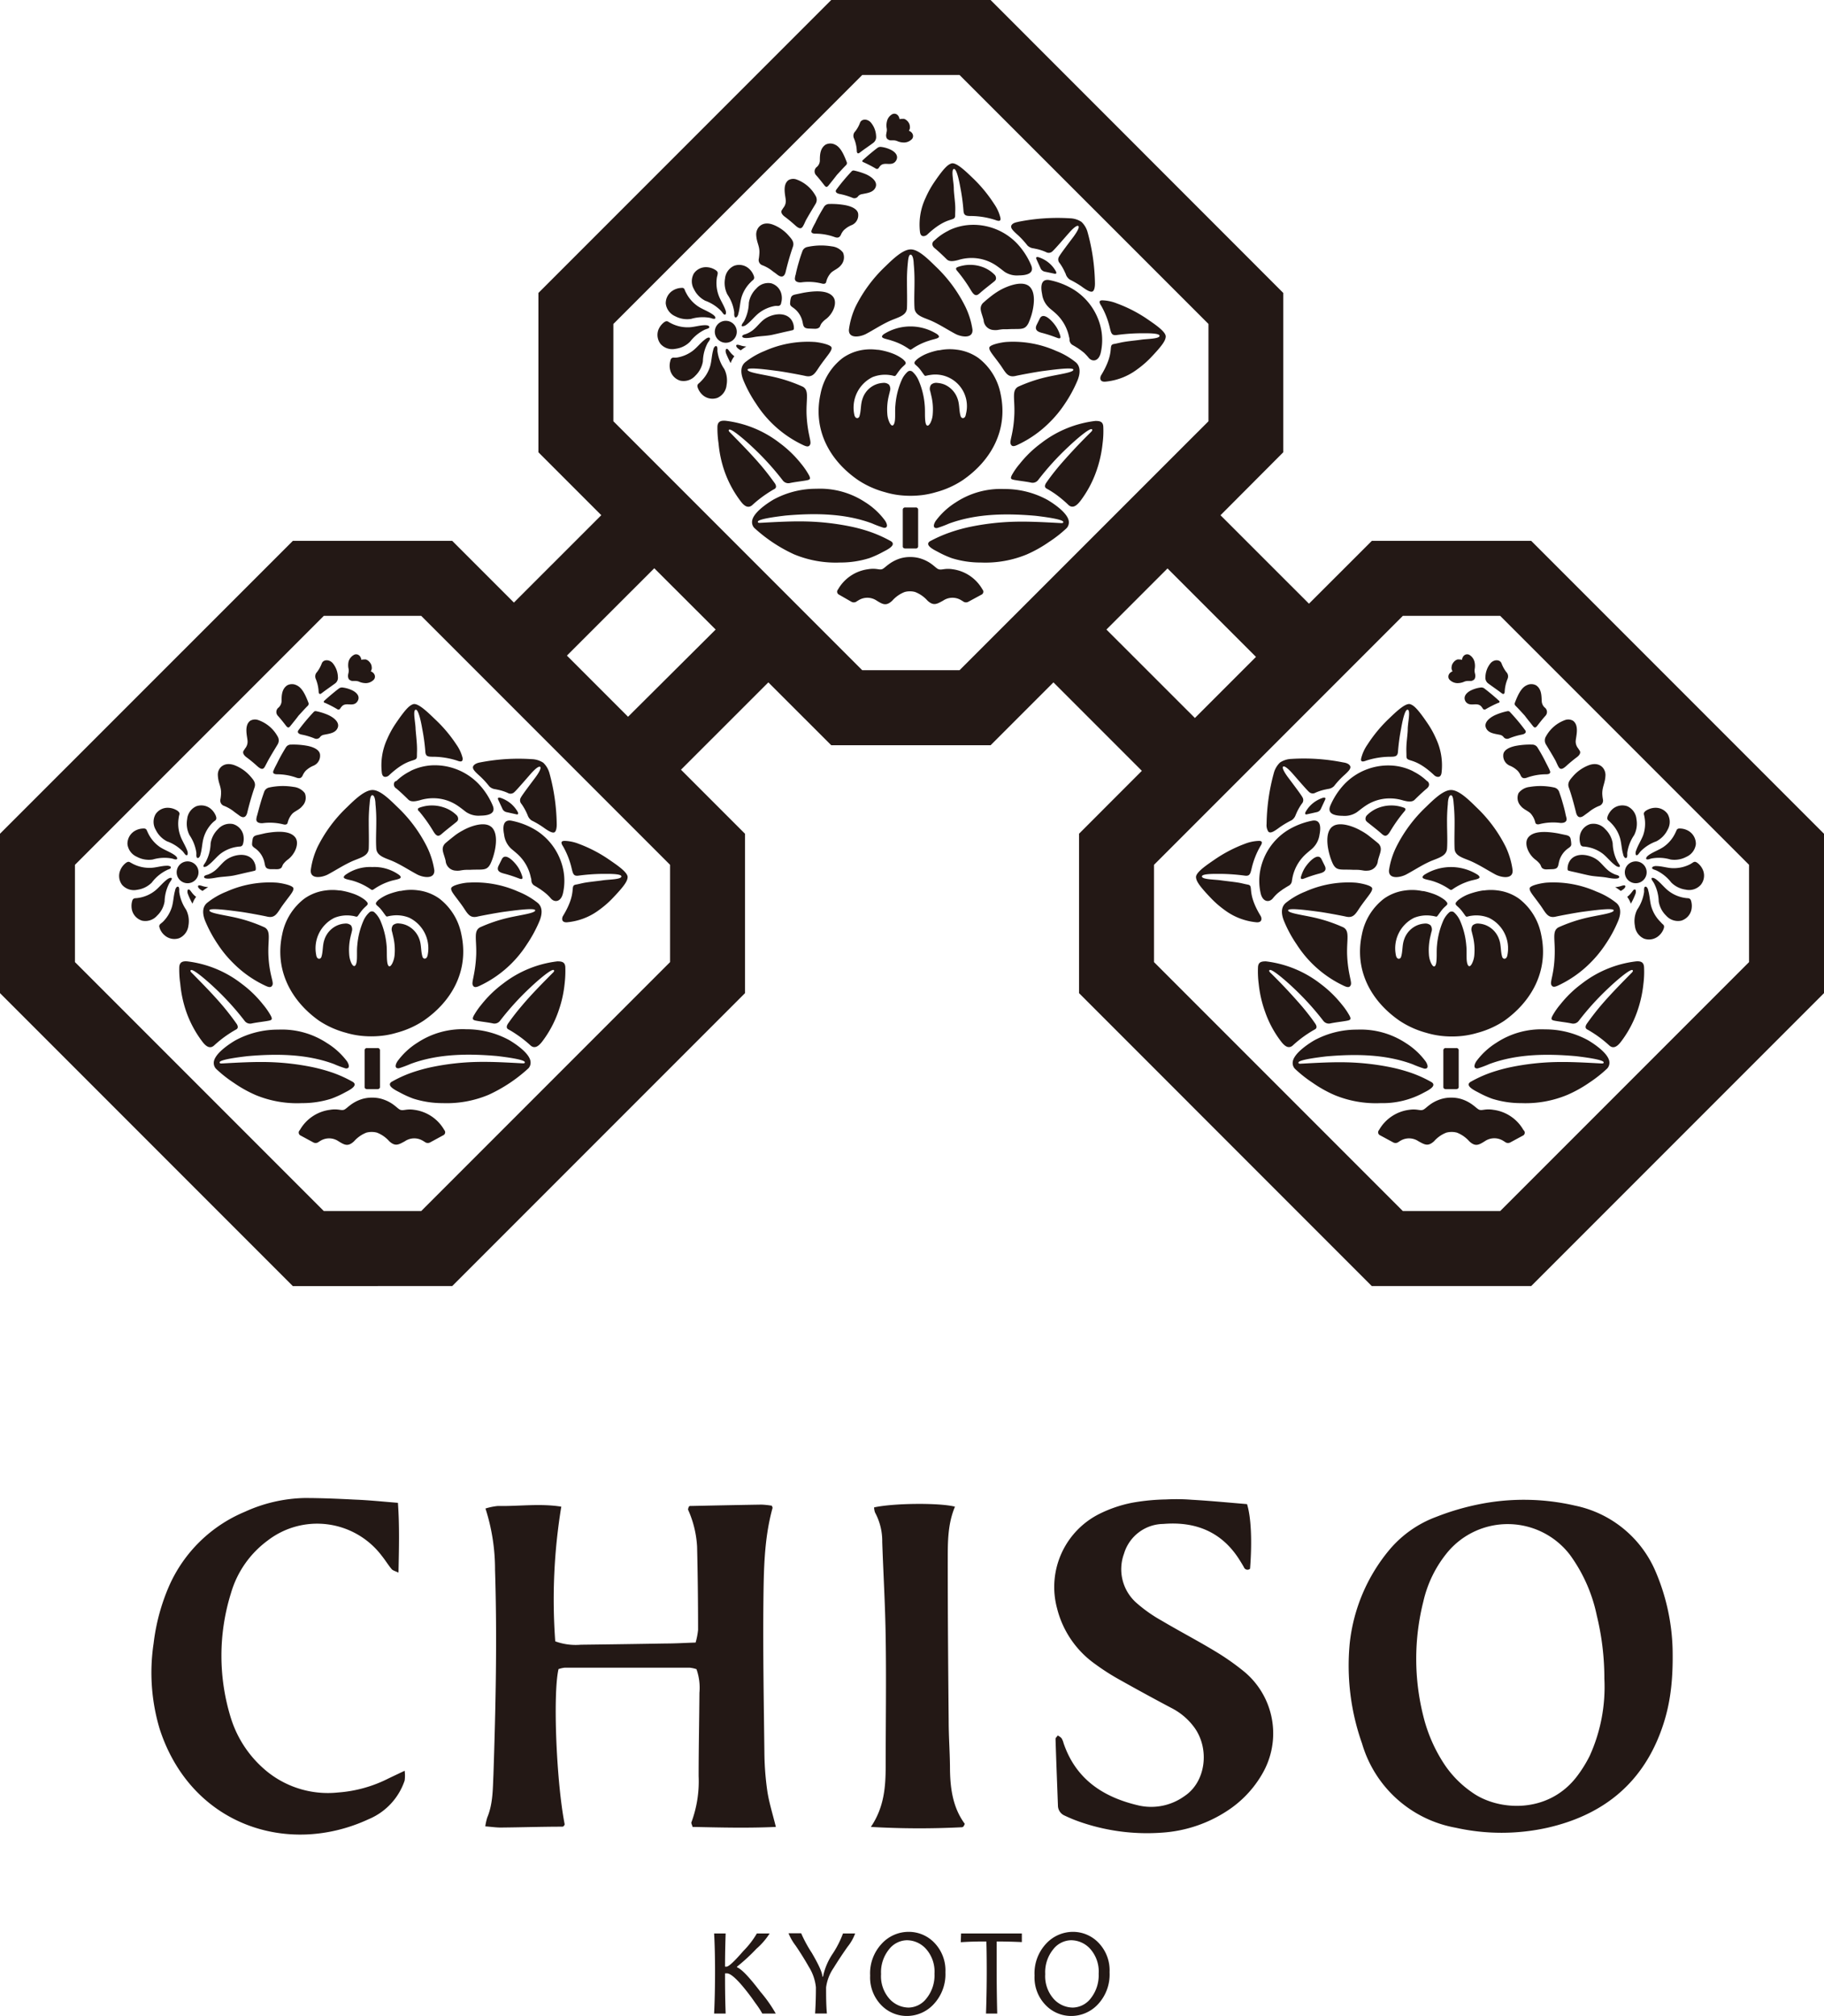 <svg xmlns="http://www.w3.org/2000/svg" viewBox="0 0 295.65 326.63"><defs><style>.cls-1{fill:#231815}</style></defs><g id="レイヤー_2" data-name="レイヤー 2"><g id="レイヤー_1-2" data-name="レイヤー 1"><path class="cls-1" d="M125.76 296c-4.61.21-9.08.09-13.5 0-.11-.39-.25-.62-.19-.75a19.08 19.08 0 001.17-7.49c0-4.5.1-9 .13-13.5a9 9 0 00-.48-3.82 5.14 5.14 0 00-1.1-.24H91.53a4.75 4.75 0 00-1 .23c-.93 4-.35 18.32 1 25.15a.9.9 0 01-.12.24.38.38 0 01-.25.14c-3.32 0-6.65.11-10 .14-.77 0-1.55-.12-2.5-.19a8.89 8.89 0 01.32-1.44c.93-2.23.89-4.62 1-6.94.37-11.05.61-22.11.26-33.17a32.26 32.26 0 00-1.55-9.95 10.11 10.11 0 012-.41c3.39.07 6.8-.44 10.29.11a92.8 92.8 0 00-.98 21.82 9.64 9.64 0 004.15.55q6.9-.08 13.79-.2c1.56 0 3.11-.1 4.81-.15a11.7 11.7 0 00.4-2.05q0-6.75-.16-13.5a16.86 16.86 0 00-1.47-6 2.07 2.07 0 01.14-.48.39.39 0 01.34-.1c3.81-.08 7.62-.16 11.43-.22a12.89 12.89 0 011.68.18c.06.19.13.29.11.37-1.37 4.95-1.42 10.05-1.48 15.12-.08 8.12.06 16.25.16 24.37a46.58 46.58 0 00.44 6.14c.25 1.86.84 3.72 1.42 6.04zm145.35-28.78c.12 5.84-.56 9.77-2 13.56-3.24 8.52-9.6 13.37-18.28 15.35a34.26 34.26 0 01-14.88 0 19.39 19.39 0 01-15.18-13.65 37.78 37.78 0 01-2-16.18 28.35 28.35 0 016.43-15.19 18.14 18.14 0 017.61-5.35 40.67 40.67 0 016.74-2 36.77 36.77 0 0115.73.18 18.16 18.16 0 0113 10.51 34.25 34.25 0 012.83 12.77zM260.05 272a43 43 0 00-1.23-10.26 25.42 25.42 0 00-4.37-9.85 12.71 12.71 0 00-19.74-.49 19.2 19.2 0 00-4 8.07 38 38 0 000 18.6 24.92 24.92 0 003.55 8 17 17 0 004.34 4.33c4.17 3 12.37 3.61 17.08-2.69a20.76 20.76 0 002-3.24 27 27 0 002.37-12.47zm-57.92-28.3c.66 2.11.84 6 .49 10.47a.62.62 0 01-1-.26c-.19-.33-.39-.67-.6-1-2.86-4.68-7.17-6.44-12.46-6a6.74 6.74 0 00-6.37 4.82 7.27 7.27 0 002.05 8 23.42 23.42 0 004.07 2.86c2.85 1.69 5.81 3.23 8.65 4.95a39.25 39.25 0 014.79 3.37 13 13 0 012.85 16.49 17.65 17.65 0 01-5.1 5.6 21.87 21.87 0 01-11.2 3.93 33.13 33.13 0 01-13.29-1.76 23.53 23.53 0 01-2.43-1 1.78 1.78 0 01-1.1-1.61c-.13-3.61-.28-7.23-.39-10.84 0-.14.19-.29.36-.53a2.22 2.22 0 01.6.42 2.78 2.78 0 01.34.81c2 5.91 6.52 8.82 12.29 10.13A9.22 9.22 0 00192 291c3.39-2.24 4.12-7.47 1.67-11a10.44 10.44 0 00-3.74-3.24 364.16 364.16 0 01-8.24-4.49 37.5 37.5 0 01-4.21-2.68 15.72 15.72 0 01-6.14-9 13.25 13.25 0 016.9-15.33 21 21 0 015.25-1.78 34 34 0 015.54-.54 31.34 31.34 0 014.11.05c2.99.17 6 .46 8.99.71zm-137.63-.21c.27 3.8.17 7.4.09 11.31-.54-.26-.92-.34-1.11-.57-.56-.67-1-1.41-1.57-2.12a13.14 13.14 0 00-18.55-2.49 16.17 16.17 0 00-5.93 8.53 34 34 0 000 20.23 18.13 18.13 0 006.08 8.82 15.68 15.68 0 0011.29 3.22 21.43 21.43 0 008.2-2.29l2.59-1.23a6.12 6.12 0 010 1.58 10.35 10.35 0 01-5.82 6.26c-13.16 6.11-28.8.94-33.87-14.55a31.76 31.76 0 01-1-13.94 33 33 0 012.52-9.31 23.15 23.15 0 0112.27-12 24.5 24.5 0 019.66-2.23c2.73 0 5.47.12 8.2.26 2.13.08 4.36.31 6.95.52zM141.16 296c2.16-3.2 2.39-6.49 2.4-9.83 0-6.94.11-13.88 0-20.81-.07-5.18-.38-10.35-.56-15.52a9.73 9.73 0 00-1.17-4.79 2.71 2.71 0 01-.15-.82c3.13-.69 10.52-.77 13.11-.12-1.26 3-1.16 6.11-1.17 9.21 0 8.5.07 17 .15 25.5 0 2.45.18 4.89.21 7.33 0 3.35.38 6.62 2.4 9.35a2.16 2.16 0 01-.2.41.46.46 0 01-.23.14 135.87 135.87 0 01-14.79-.05zm-15.42 30.24h-2.18a14.38 14.38 0 00-1.14-1.73 34.46 34.46 0 00-2.4-3.11c-1-1.11-1.71-1.67-2.19-1.67h-.31c0 1.56 0 3.73.1 6.51h-1.87q.15-3.09.15-6.82 0-3.51-.15-6.16h1.87c-.06 1.77-.1 3.56-.1 5.38h.23c.37 0 1.28-.85 2.74-2.54a14.21 14.21 0 002.19-2.84h2.07a11.22 11.22 0 01-2.13 2.47 30 30 0 01-3.16 2.91v.1c.76.3 2 1.61 3.82 4a21.88 21.88 0 012.46 3.5zm12.87-12.98a7.51 7.51 0 01-1.22 2.15 66.73 66.73 0 00-2.27 3.43 7.26 7.26 0 00-1.22 3.16c0 1.37 0 2.78.13 4.23h-1.91a65 65 0 00.13-4.25 7.74 7.74 0 00-1.15-3.32 49.15 49.15 0 00-2.14-3.43 8.69 8.69 0 01-1.15-2h2.05a21.08 21.08 0 001.72 3.17c1.14 1.95 1.72 3.23 1.72 3.86h.1a10.34 10.34 0 011.6-3.76 15.93 15.93 0 001.64-3.24zm14.63 6.29a7.08 7.08 0 01-1.88 5.15 5.91 5.91 0 01-4.36 1.93 5.75 5.75 0 01-4.17-1.77 6.43 6.43 0 01-1.79-4.78 7 7 0 011.89-5.17 5.91 5.91 0 014.36-1.91 5.73 5.73 0 014.16 1.77 6.43 6.43 0 011.79 4.78zm-1.77.23a5.52 5.52 0 00-1.36-4 4.21 4.21 0 00-3.11-1.42 3.77 3.77 0 00-2.91 1.49 5.88 5.88 0 00-1.28 4 5.5 5.5 0 001.36 4 4.24 4.24 0 003.12 1.42 3.75 3.75 0 002.9-1.51 5.93 5.93 0 001.28-3.98zm14.16-6.52v1.4c-1.31-.06-2.67-.1-4.08-.1v4.86q0 3.25.09 6.82h-1.82q.12-3.4.12-6.82 0-2.9-.06-4.86c-1 0-2.37 0-4.15.12l.05-1.42zm14.22 6.29a7.08 7.08 0 01-1.85 5.15 5.91 5.91 0 01-4.36 1.93 5.73 5.73 0 01-4.16-1.77 6.39 6.39 0 01-1.79-4.78 7 7 0 011.88-5.17 5.93 5.93 0 014.33-1.91 5.73 5.73 0 014.16 1.77 6.43 6.43 0 011.79 4.78zm-1.77.23a5.51 5.51 0 00-1.35-4 4.21 4.21 0 00-3.12-1.42 3.77 3.77 0 00-2.91 1.49 5.88 5.88 0 00-1.28 4 5.54 5.54 0 001.36 4 4.24 4.24 0 003.12 1.42 3.77 3.77 0 002.91-1.51 6 6 0 001.27-3.98zM0 135.08v25.83l47.46 47.46H73.3l47.46-47.46v-25.82l-10.38-10.38 14.16-14.15 10.19 10.18h25.84l10.18-10.18 14.33 14.33-10.18 10.19v25.83l47.45 47.46h25.84l47.46-47.46v-25.82l-47.46-47.46h-25.83l-10.19 10.18-14.34-14.33L208 73.28V47.46L160.56 0h-25.83L87.27 47.46v25.82l10.19 10.19L83.3 97.63l-10-10H47.47zm227.39-35.3h15.77l40.34 40.34v15.76l-40.34 40.34h-15.77l-40.34-40.34v-15.76zm-118.78 56.1l-40.34 40.34H52.49l-40.34-40.34v-15.76l40.34-40.34h15.78l40.34 40.34zm-6.81-39.75l-9.91-9.91 14.16-14.15L116 102zm53.73-7.54h-15.77L99.42 68.25V52.49l40.34-40.34h15.77l40.35 40.34v15.76zm23.81-6.59l9.9-9.9 14.34 14.33-9.9 9.9z"/><path class="cls-1" d="M71.75 178.73A15.56 15.56 0 0167 178a15.92 15.92 0 01-2.2-1c-.54-.29-2.26-1.07-1.34-1.71a19.65 19.65 0 013.27-1.5 26.88 26.88 0 013.44-.94 40.58 40.58 0 017-.79c2.44-.06 4.87.08 7.3.21.21 0 .63.09.6-.17-.05-.46-3.33-.86-4.5-1-4.68-.41-9.55-.38-14 1.27a19 19 0 01-1.9.71c-.63.08-.7-.42-.24-1.14a11.71 11.71 0 013.23-3 13.27 13.27 0 017.88-2.18 14.45 14.45 0 017 1.76c1 .59 3.4 2.18 3.46 3.57a1.34 1.34 0 01-.35 1 24.8 24.8 0 01-6.45 4.29 17.58 17.58 0 01-7.45 1.35zm-22.82 0a15.52 15.52 0 004.74-.71 16 16 0 002.21-1c.53-.29 2.26-1.07 1.34-1.71a20 20 0 00-3.27-1.5 27.81 27.81 0 00-3.44-.94 40.69 40.69 0 00-7-.79c-2.44-.06-4.87.08-7.31.21-.21 0-.62.09-.6-.17 0-.46 3.33-.86 4.51-1 4.67-.41 9.55-.38 14 1.27a17.37 17.37 0 001.9.71c.63.08.69-.42.24-1.14A11.75 11.75 0 0053 169a13.25 13.25 0 00-7.88-2.18 14.41 14.41 0 00-7 1.76c-1 .59-3.4 2.18-3.47 3.57a1.39 1.39 0 00.35 1 20.53 20.53 0 002.88 2.28 20.64 20.64 0 003.58 2 17.54 17.54 0 007.47 1.3zm27.86-14.17a12.19 12.19 0 011.27-1.83 18.5 18.5 0 013.45-3.34 17.77 17.77 0 018.84-3.63c.72 0 1.22.11 1.28.9a17.76 17.76 0 01-.11 2.73 19.17 19.17 0 01-1.06 4.61 17.68 17.68 0 01-2.55 4.72c-.49.64-1.17 1.32-1.91.67a19 19 0 00-2.24-1.77c-.5-.34-.92-.6-1.34-.83-.4-.21-.3-.56-.12-.88.69-1 1.41-1.92 2.18-2.83 1.56-1.87 3.28-3.6 5-5.34.15-.15.49-.42.27-.57-.37-.26-2.85 1.93-3.7 2.74a44.77 44.77 0 00-5 5.48 1.13 1.13 0 01-1.07.44c-.82-.18-1.71-.27-2.48-.4s-1.06-.19-.71-.87zm-47.73-7.9c.06-.79.55-.95 1.27-.9a17.77 17.77 0 018.84 3.63 18.2 18.2 0 013.45 3.34 11.5 11.5 0 011.27 1.83c.35.68.16.74-.69.88s-1.66.22-2.49.4a1.11 1.11 0 01-1.06-.44 44.69 44.69 0 00-5-5.48c-.86-.81-3.33-3-3.71-2.74-.21.15.12.42.27.57 1.71 1.74 3.42 3.47 5 5.34.76.91 1.49 1.86 2.17 2.83.19.32.28.67-.11.88s-.84.49-1.35.83a19 19 0 00-2.23 1.77c-.74.65-1.42 0-1.92-.67a17.68 17.68 0 01-2.55-4.73 19.16 19.16 0 01-1-4.61 15.56 15.56 0 01-.16-2.73zm48.13-2.06c.06-2.47-.44-3.73.59-4.34a24.55 24.55 0 014.64-1.57c2-.46 4.36-.73 4.33-1.2s-3.85.09-4.89.22-3.83.65-4.48.8c-1.34.32-1.65-.63-2.5-1.82-1.19-1.65-1.81-2.25-1.75-2.76s2.1-.93 2.87-.93a17.16 17.16 0 018 1.46 12.41 12.41 0 013.17 1.84c.86.74.7 1.95.22 3.06a21.73 21.73 0 01-2 3.66 18.3 18.3 0 01-7.6 6.68c-.58.28-1 .37-1.18-.15s.46-1.81.58-4.95zm-33.69 0c-.07-2.47.44-3.73-.6-4.34a24.45 24.45 0 00-4.63-1.57c-2-.46-4.37-.73-4.33-1.2s3.84.09 4.89.22 3.82.65 4.47.8c1.35.32 1.65-.63 2.5-1.82 1.2-1.65 1.81-2.25 1.76-2.76s-2.11-.89-2.84-.93a17.11 17.11 0 00-8 1.46 12.08 12.08 0 00-3.17 1.84c-.86.74-.71 1.95-.23 3.06a21.73 21.73 0 002 3.66 18.46 18.46 0 002.46 3A18.14 18.14 0 0043 159.7c.58.28 1 .37 1.18-.15s-.57-1.81-.68-4.95zm7.98-17.39a22.92 22.92 0 014.79-6.45c1.28-1.26 2.83-2.72 4.07-2.76s2.79 1.5 4.08 2.76a23.11 23.11 0 014.79 6.45A13 13 0 0170.4 141c.07 1.53-1.88 1.16-2.78.68-1.26-.67-2.44-1.45-3.73-2.05s-2.81-.84-2.9-2.16 0-2.84 0-4.2a27.08 27.08 0 00-.13-3c0-.31-.08-1.37-.48-1.43s-.44 1.12-.47 1.43a27.09 27.09 0 00-.14 3c0 1.36.05 2.89 0 4.2s-1.55 1.53-2.89 2.16-2.48 1.38-3.73 2.05c-.91.48-2.86.85-2.78-.68a12.74 12.74 0 011.11-3.79zm7.62 38.93v-6a.36.36 0 01.4-.33h1.69a.36.36 0 01.4.33v6c0 .2-.2.32-.4.33H59.5c-.21-.01-.4-.13-.4-.33z"/><path class="cls-1" d="M56 141.74a6.85 6.85 0 014.33-1.26 6.92 6.92 0 014.34 1.26c.85.68-.4.71-1.33 1a9.79 9.79 0 00-2.68 1.29 1 1 0 01-.33.17 1 1 0 01-.32-.17 10.12 10.12 0 00-2.69-1.29c-.92-.29-2.16-.32-1.32-1zm-7.4 41.36a6.57 6.57 0 014.85-3.28c1.3-.22 1.76.13 2.26 0s1.16-1.19 3-1.76a5.51 5.51 0 011.6-.22 5.42 5.42 0 011.6.22c1.87.57 2.48 1.59 3 1.76s1-.2 2.26 0a6.59 6.59 0 014.85 3.28.53.53 0 01-.18.84l-2.08 1.13a.79.79 0 01-.93-.07l-.27-.16a2.7 2.7 0 00-2.94.07c-1 .54-1.53.9-2.52 0a5.16 5.16 0 00-2-1.4 3.38 3.38 0 00-1.71 0 5.2 5.2 0 00-2 1.4c-1 .94-1.57.58-2.52 0a2.7 2.7 0 00-2.94-.07l-.26.16a.79.79 0 01-.93.07l-2.09-1.13a.53.53 0 01-.05-.84z"/><path class="cls-1" d="M45.74 151.4a9.62 9.62 0 013.59-5.8 7.57 7.57 0 013.46-1.33 8 8 0 012.18 0c.27 0 .53.06.79.11a12.23 12.23 0 011.7.49 6.71 6.71 0 011.59.86 2.79 2.79 0 01.42.4.42.42 0 01.12.37c-.06.23-.49.44-1 1.1s-.58.86-.73.91-.33-.08-.83-.14a5.43 5.43 0 00-2.83.34 5.5 5.5 0 00-2.95 6 1.09 1.09 0 00.14.43.43.43 0 00.39.2.45.45 0 00.32-.31c.28-.89.16-1.89.49-2.8a3.81 3.81 0 012.12-2.31 3.64 3.64 0 011.18-.28 1.28 1.28 0 011 .29A1.17 1.17 0 0157 151c0 .11-.08.31-.18.77a9.29 9.29 0 00-.22 2.83 3.92 3.92 0 00.36 1.46c.41.8.74.46.85-.25s0-1.76.1-2.63a12.49 12.49 0 011-4 4 4 0 011-1.39.61.61 0 01.75 0 4 4 0 011 1.39 12.76 12.76 0 011 4c.08.87 0 1.78.1 2.63s.44 1.05.84.25a3.93 3.93 0 00.37-1.46 9.3 9.3 0 00-.23-2.83l-.18-.77a1.18 1.18 0 01.13-1.09 1.27 1.27 0 011-.29 3.76 3.76 0 011.18.28 3.87 3.87 0 012.12 2.31c.33.91.21 1.91.49 2.8a.44.44 0 00.31.31.42.42 0 00.39-.2 1.11 1.11 0 00.15-.43 5.51 5.51 0 00-3-6 5.44 5.44 0 00-2.83-.34c-.5.06-.72.17-.83.14s-.21-.21-.73-.91-.92-.87-1-1.1a.4.4 0 01.12-.37 2.22 2.22 0 01.41-.4 6.71 6.71 0 011.59-.86 12.66 12.66 0 011.7-.49c.26 0 .53-.08.8-.11a7.91 7.91 0 012.17 0 7.56 7.56 0 013.47 1.33 9.6 9.6 0 013.58 5.8c1.27 5.87-1.53 10.84-6.13 14a14.83 14.83 0 01-4.33 1.94 13.59 13.59 0 01-2.28.48 15.78 15.78 0 01-3.72 0 13.8 13.8 0 01-2.28-.48 14.75 14.75 0 01-4.32-1.94c-4.44-3.14-7.25-8.11-5.98-13.98zm14.69 25.07zm-.1-6.66zm-16.55-28.99c-.68-.07-.77-.31-.9-1a3.78 3.78 0 00-1.59-2.42c-.51-.35-.44-.53-.42-.88a5.39 5.39 0 01.09-.6c.08-.4.35-.53.74-.62l1.3-.3c2.33-.42 4.06-.31 4.83.64s0 2.77-1.19 3.64a3.93 3.93 0 00-.71.7c-.14.2-.21.46-.28.56s-.29.3-.79.29zm8.93-26.93c-.12 0-.33-.15-.18-.32.63-.59 1.88-1.64 2.46-2.06a.87.87 0 01.59-.11 4.94 4.94 0 011.41.4c.89.4 1.44 1.09.94 1.85-.68 1-1.86 0-2.55.83a2.67 2.67 0 00-.24.32.32.32 0 01-.46.11 18.9 18.9 0 00-1.97-1.02zm-6.35 7.17a.94.94 0 01.85-.42 12.35 12.35 0 012.6.2c.82.16 2.07.57 2.07 1.53a1.74 1.74 0 01-1.12 1.71 4 4 0 00-1.22.81 2.8 2.8 0 00-.49.77c-.16.32-.4.56-1 .34a9.29 9.29 0 00-3.11-.55c-.38 0-.82-.09-.62-.57s.4-.84.61-1.25c.42-.87.91-1.73 1.43-2.57zm-10.63 8.43a6.16 6.16 0 00.1-.91c.05-1.17-.47-1.67-.52-3-.05-1.13 1-2.25 2.75-1.58a6.49 6.49 0 012.56 1.82c.41.48.9 1 .64 1.75a44.12 44.12 0 00-1.16 4c-.13.61-.48 1.22-1.38.51l-.69-.5a6.32 6.32 0 00-1.68-1 .91.91 0 01-.62-1.09zM51 119.65a10.81 10.81 0 00-2.1-.63s-.83-.13-.57-.65a32.66 32.66 0 012.56-3.06.41.41 0 01.33-.09 9.73 9.73 0 012 .63c.91.42 1.88 1.2 1.51 2.08s-1.39.94-2.33 1.14a1 1 0 00-.56.4.74.74 0 01-.84.18zm-3.55-2.5l-.42.52c-.15.17-.32.37-.66-.07-.56-.73-1-1.27-1.36-1.66a.9.9 0 01.15-1.31 1.5 1.5 0 00.48-1c0-.84 0-2 .93-2.6a1.64 1.64 0 011.51 0c.94.42 1.48 1.7 1.93 2.87a.47.47 0 01-.11.44c-.53.52-1 1.06-1.52 1.62-.3.42-.62.8-.93 1.19zm-4.35 6.75c-.28.53-.46 1.06-1.37.26a21.89 21.89 0 00-1.82-1.5s-.77-.55-.4-1.06l.23-.35a1.71 1.71 0 00.39-1.1c0-.69-.65-2.58.44-3.38a1.57 1.57 0 011.24-.12 5.74 5.74 0 013.19 2.67 1.24 1.24 0 010 1.29c-.16.28-1.09 1.77-1.59 2.7l-.31.59zm-.81 6c.16-.54.34-1.06.52-1.58a1.1 1.1 0 01.79-.72 10.44 10.44 0 014-.1 2.6 2.6 0 011.8 1 1.91 1.91 0 01-.4 2.1c-.46.59-1.2.81-1.62 1.24a3.34 3.34 0 00-.76 1.48c-.09.32-.45.31-.67.25a9 9 0 00-3.37-.2s-1.24.13-1-.83c0-.16.07-.31.11-.47.2-.73.39-1.45.6-2.17zm15.07-23.79c.45-.26 1.11 0 1.21.8a1.13 1.13 0 01.41-.06 1.29 1.29 0 01.33 0 1.36 1.36 0 01.4.22 2.22 2.22 0 01.24.25 1.78 1.78 0 01.19.3 1.23 1.23 0 01.11.44.91.91 0 010 .33 1.37 1.37 0 01-.15.38c.73.29.84 1 .47 1.37a1.82 1.82 0 01-1.2.54 2.71 2.71 0 01-1.23-.26 2 2 0 00-.48-.09h-.59a1 1 0 01-.52-.28 1 1 0 01-.14-.58c0-.19.07-.38.1-.58a1.93 1.93 0 000-.48 2.71 2.71 0 010-1.26 1.79 1.79 0 01.85-1.04zm-5.19 6.18c-.26.22-.48.21-.52-.18a6.33 6.33 0 00-.46-2.1 1 1 0 01.2-1.13 5.57 5.57 0 00.78-1.43c.29-.66 1.3-.62 1.82.07a3.68 3.68 0 01.78 2.18 1.14 1.14 0 01-.41 1c-.62.46-1.57 1.11-2.19 1.59zm-19.09 29.83c-.07-.26.47-.37.62-.42a4.2 4.2 0 001-.54c.69-.5 1.17-1.22 1.83-1.75 1.16-.93 3.41-1.41 4.46-.09a2.42 2.42 0 01.47 1.54.25.25 0 01-.19.22l-.59.14c-.9.19-1.8.42-2.69.61s-1.94.2-2.84.35c-.3.05-1.96.4-2.07-.06zm-1.2-1.77a1.77 1.77 0 11-2.46-.49 1.78 1.78 0 012.46.49zm-6-3.14c.75.5 1.61.78 2.39 1.31.12.09.41.3.44.51a.15.15 0 010 .11.22.22 0 01-.11.1 1 1 0 01-.5-.08l-.26-.07a6.65 6.65 0 00-3.08.17 4.1 4.1 0 01-2.57-.44 2.56 2.56 0 01-1.53-2.06 2.41 2.41 0 011.07-2.06 2.78 2.78 0 011.4-.46 1 1 0 01.29 0 .46.46 0 01.39.33l.21.45a5.77 5.77 0 001.86 2.19zm-6.41 3.86a2.82 2.82 0 01.86-1.2 1.11 1.11 0 01.24-.16.47.47 0 01.51 0l.43.24a5.87 5.87 0 002.8.66c.9 0 1.76-.32 2.7-.34a1.07 1.07 0 01.66.15.19.19 0 010 .1.18.18 0 010 .15 1.16 1.16 0 01-.45.22L27 141a6.76 6.76 0 00-2.4 2 4.11 4.11 0 01-2.34 1.16 2.56 2.56 0 01-2.45-.77 2.38 2.38 0 01-.34-2.32zm2.02 4.73a.52.52 0 01.44-.27 3.69 3.69 0 00.49-.05 5.68 5.68 0 002.65-1.12c.71-.55 1.24-1.28 2-1.86.12-.09.41-.3.62-.26a.19.19 0 01.1 0 .17.17 0 01.06.14c0 .09-.12.28-.23.44l-.15.23a6.75 6.75 0 00-.79 3 4.05 4.05 0 01-1.22 2.31 2.53 2.53 0 01-2.42.81 2.41 2.41 0 01-1.63-1.65 2.91 2.91 0 010-1.48 1.55 1.55 0 01.08-.24zm4.89 3.58a5.77 5.77 0 001.49-2.46c.25-.87.25-1.77.52-2.67 0-.15.15-.49.34-.58a.13.13 0 01.11 0 .19.19 0 01.14.07 1.23 1.23 0 01.07.5v.27a6.78 6.78 0 001.11 2.87 4.07 4.07 0 01.38 2.59 2.53 2.53 0 01-1.48 2.03 2.38 2.38 0 01-2.28-.38 2.7 2.7 0 01-.88-1.19c0-.07-.06-.17-.08-.27a.5.5 0 01.2-.48zm8.06-16.07a5.78 5.78 0 00-1.44 2.45c-.25.87-.24 1.77-.51 2.67 0 .15-.16.49-.35.58h-.11a.19.19 0 01-.13-.07 1.08 1.08 0 01-.07-.5v-.27a6.8 6.8 0 00-1.12-2.87 4.13 4.13 0 01-.37-2.59 2.53 2.53 0 011.48-2.08 2.42 2.42 0 012.29.37 2.94 2.94 0 01.88 1.2 1.5 1.5 0 01.07.27.49.49 0 01-.19.48 4 4 0 00-.43.36zm4.89 3.58a.52.52 0 01-.44.27 3.69 3.69 0 00-.49.05 5.77 5.77 0 00-2.65 1.11c-.71.56-1.24 1.29-2 1.86-.12.1-.41.31-.62.27a.19.19 0 01-.1 0 .17.17 0 01-.06-.14c0-.09.12-.28.23-.44l.15-.23a6.75 6.75 0 00.79-3 4.1 4.1 0 011.21-2.31 2.55 2.55 0 012.43-.81 2.41 2.41 0 011.63 1.65 2.91 2.91 0 010 1.48 1.55 1.55 0 01-.08.24zm-8.99.91a1 1 0 01.06.67.13.13 0 01-.08.08.23.23 0 01-.15 0c-.09 0-.23-.2-.35-.36l-.17-.22a6.77 6.77 0 00-2.59-1.66 4.12 4.12 0 01-1.82-1.87 2.52 2.52 0 010-2.56 2.36 2.36 0 012.07-1 2.9 2.9 0 011.41.45 1.09 1.09 0 01.22.18.47.47 0 01.13.49 3 3 0 00-.1.49 5.7 5.7 0 00.24 2.86c.28.83.79 1.56 1.13 2.45zm2.49 6.55l-.29-.18c-.12-.08-.41-.3-.44-.51a.22.22 0 010-.11.25.25 0 01.12-.1 1.31 1.31 0 01.49.08l.27.08a3.43 3.43 0 00.76.12c-.32.2-.63.41-.91.62zm-2.41-.14s0-.05.08-.08a.23.23 0 01.15 0c.09 0 .23.21.35.36l.17.22a3.5 3.5 0 00.62.6 3.73 3.73 0 00-.59 1.11 10.62 10.62 0 01-.72-1.52 1 1 0 01-.06-.69zm37.45-12.79c-.27-.33-.09-.47.09-.55a6.91 6.91 0 01.74-.22 5.89 5.89 0 013.14.14 5.33 5.33 0 012.16 1.28.8.8 0 01.22.82.93.93 0 01-.26.3c-.66.54-1.34 1.06-2 1.61s-1 1.08-1.71-.09a24.34 24.34 0 00-2.34-3.29zm23.39 5.7a13.18 13.18 0 011.39 3.53c.22.92.31 1.34 1.13 1.22a31.51 31.51 0 013.64-.28c1 0 3.33-.08 3.3.42s-2.1.48-3 .62c-.67.1-1.84.22-2.64.34s-1.09.24-1.72.35c-1.11.19.3 1.14-2.12 5.11-.12.2-.37 1.06.67 1a10.19 10.19 0 005.2-2 15.62 15.62 0 002.09-1.8c2.15-2.23 2.48-2.91 2.53-3.49.06-.85-2-2.16-3.1-2.93a22.44 22.44 0 00-4.79-2.48 6.8 6.8 0 00-2.35-.49c-.49.02-.66.23-.23.88zm-17.15-13.88a12.94 12.94 0 00-3.74-.63c-1 0-1.38 0-1.43-.86a31.31 31.31 0 00-.49-3.61c-.17-1-.61-3.28-1.09-3.15s0 2.16 0 3.12c.05.67.18 1.84.22 2.65s0 1.12 0 1.75c0 1.13-1.18-.05-4.56 3.14-.17.16-1 .58-1.13-.45a10.19 10.19 0 01.88-5.49 15.08 15.08 0 011.33-2.43c1.73-2.56 2.32-3 2.88-3.19.82-.24 2.53 1.48 3.51 2.42a22.68 22.68 0 013.51 4.16 6.48 6.48 0 011 2.21c0 .45-.17.64-.89.36zm6.69 17.06l.54-1.09c.62-1.24 2.24.64 2.73 1.45a5.9 5.9 0 01.52 1.15c.19.5.13.72-.37.55l-.17-.06a21.9 21.9 0 00-2.46-.79c-.39-.12-1.2-.34-.79-1.21zm-7-4.99a9.75 9.75 0 011.23-.77c1-.57 3.12-1.41 4.35-.74l.24.16c1.18 1 .75 3.39.39 4.61a9.22 9.22 0 01-.5 1.36c-.63 1.24-1.28.88-3.37 1h-.57c-.3 0-.69.06-1.1.13a3.21 3.21 0 01-.62 0 1.72 1.72 0 01-1.62-1.61c-.32-1.28-.8-1.91-.15-2.72.19-.22 1.72-1.42 1.72-1.42zm7.34-6.04a5.25 5.25 0 011.58.86 5.12 5.12 0 011.17 1.37c.15.27.15.51-.18.44l-1.66-.37a1.06 1.06 0 01-.35-.18.9.9 0 01-.24-.3l-.72-1.55c-.13-.31.11-.36.4-.27z"/><path class="cls-1" d="M64.29 126.5a8.66 8.66 0 012.11-1.5l.22-.13A9 9 0 0170 124a9.87 9.87 0 017.57 3 11.67 11.67 0 012.3 3.53c.57 1.39-.89 1.61-2 1.62a3.6 3.6 0 01-2.31-.58c-.16-.11-.88-.7-1.43-1.06a7 7 0 00-3.78-1.18h-.23a7.35 7.35 0 00-2.08.33c-.57.14-1.42.37-1.9-.15 0 0-1.12-1.12-1.93-1.78a.74.74 0 01-.21-1.09zm13.57-2.98a32.41 32.41 0 018.34-.52 3.58 3.58 0 011.86.58 3.69 3.69 0 011 1.69 32.73 32.73 0 011.18 8.28c0 .19 0 .94-.29 1.24s-1-.1-1.9-.75a13.89 13.89 0 00-1.87-1.1 1.65 1.65 0 01-.65-.85l-.13-.3a9.11 9.11 0 00-.87-1.53.86.86 0 01-.1-1.05c.25-.47 1.68-2.35 2.36-3.26.46-.62 1-1.49.77-1.7-.26-.19-1 .52-1.51 1.1-.75.85-2.29 2.65-2.69 3a.88.88 0 01-1.06.12 7.59 7.59 0 00-1.67-.53l-.32-.07a1.64 1.64 0 01-1-.46 13.88 13.88 0 00-1.46-1.6c-.83-.75-1.39-1.26-1.13-1.7s.96-.56 1.14-.59zm10.6 21.22a8.9 8.9 0 00-.64-.49l-.17-.13-.6-.38-.37-.22a1 1 0 01-.55-.85s0-.3-.08-.45a7 7 0 00-2-3.68c-.47-.46-1.19-1-1.34-1.18a3.65 3.65 0 01-1-2.14c-.2-1-.29-2.51 1.19-2.25a12.09 12.09 0 013.93 1.52 9.86 9.86 0 014.53 6.77 9.07 9.07 0 01-.12 3.52c-.31 1.24-1.15 1.42-1.72 1a1.33 1.33 0 01-.22-.2 6.83 6.83 0 00-.84-.84zM159 91.14a15.52 15.52 0 01-4.74-.71 16 16 0 01-2.21-1c-.53-.29-2.26-1.07-1.34-1.72a22 22 0 013.29-1.45 26.16 26.16 0 013.44-.94 40.69 40.69 0 017-.79c2.44-.06 4.87.08 7.31.21.21 0 .62.09.6-.17-.05-.46-3.33-.86-4.5-1-4.68-.41-9.56-.38-14.05 1.27a17.37 17.37 0 01-1.9.71c-.62.08-.69-.42-.24-1.14a11.9 11.9 0 013.24-3 13.25 13.25 0 017.88-2.18 14.41 14.41 0 017 1.76c1 .59 3.4 2.18 3.47 3.57a1.39 1.39 0 01-.35 1 20.53 20.53 0 01-2.9 2.27 20.93 20.93 0 01-3.57 2 17.58 17.58 0 01-7.43 1.31zm-22.83 0a15.56 15.56 0 004.74-.71 15.92 15.92 0 002.2-1c.54-.29 2.26-1.07 1.34-1.72a21.48 21.48 0 00-3.27-1.49 25.34 25.34 0 00-3.44-.94 40.47 40.47 0 00-7-.79c-2.44-.06-4.87.08-7.3.21-.21 0-.63.09-.6-.17 0-.46 3.33-.86 4.5-1 4.68-.41 9.55-.38 14 1.27a18.08 18.08 0 001.89.71c.63.08.7-.42.24-1.14a11.71 11.71 0 00-3.23-3 13.27 13.27 0 00-7.88-2.18 14.45 14.45 0 00-7 1.76c-1 .59-3.4 2.18-3.46 3.57a1.34 1.34 0 00.35 1 24.8 24.8 0 006.45 4.29 17.58 17.58 0 007.47 1.33zM164 77a10.88 10.88 0 011.27-1.83 18.2 18.2 0 013.45-3.34 17.77 17.77 0 018.84-3.63c.72 0 1.21.11 1.27.9a15.56 15.56 0 01-.11 2.73 19.64 19.64 0 01-1.05 4.61 17.68 17.68 0 01-2.55 4.72c-.5.64-1.18 1.32-1.92.67A19 19 0 00171 80c-.5-.34-.92-.6-1.34-.83-.4-.21-.31-.56-.12-.88.68-1 1.41-1.92 2.17-2.83a89.97 89.97 0 015-5.34c.15-.16.48-.42.27-.57-.38-.27-2.85 1.93-3.7 2.74a44 44 0 00-5 5.48 1.14 1.14 0 01-1.07.44c-.83-.18-1.71-.27-2.49-.4s-1.04-.16-.72-.81zm-47.71-7.93c.06-.79.56-.95 1.28-.9a17.77 17.77 0 018.84 3.63 18.5 18.5 0 013.45 3.34 12.19 12.19 0 011.27 1.86c.35.68.15.74-.7.88s-1.66.22-2.48.4a1.13 1.13 0 01-1.07-.44 44.77 44.77 0 00-5-5.48c-.85-.81-3.33-3-3.7-2.74-.21.15.12.41.27.57 1.7 1.74 3.42 3.47 5 5.34.77.91 1.49 1.86 2.18 2.83.18.32.27.67-.12.88s-.84.49-1.34.83a19 19 0 00-2.24 1.77c-.74.65-1.42 0-1.91-.67a17.68 17.68 0 01-2.55-4.72 18.69 18.69 0 01-1-4.61 16.59 16.59 0 01-.18-2.77zM164.42 67c.07-2.47-.44-3.73.6-4.34a24.45 24.45 0 014.63-1.57c2-.46 4.37-.73 4.33-1.2s-3.84.09-4.89.22-3.82.65-4.47.8c-1.35.31-1.65-.63-2.5-1.82-1.2-1.65-1.81-2.25-1.76-2.76s2.1-.89 2.84-.93a17.11 17.11 0 018 1.46 12.08 12.08 0 013.17 1.84c.86.74.71 1.95.23 3.06a21.73 21.73 0 01-2 3.66 18.46 18.46 0 01-2.46 3 18.14 18.14 0 01-5.15 3.63c-.58.28-1 .38-1.18-.15s.5-1.75.61-4.9zm-33.69 0c-.06-2.47.44-3.73-.59-4.34a24.55 24.55 0 00-4.64-1.57c-2-.46-4.36-.73-4.33-1.2s3.85.09 4.89.22 3.83.65 4.48.8c1.34.31 1.65-.63 2.5-1.82 1.19-1.65 1.81-2.25 1.75-2.76s-2.1-.89-2.84-.93a17.16 17.16 0 00-8 1.46 12.41 12.41 0 00-3.17 1.84c-.86.74-.7 1.95-.22 3.06a21 21 0 002 3.66 18.3 18.3 0 007.6 6.68c.58.28 1 .38 1.18-.15s-.49-1.8-.61-4.95zm7.98-17.38a23.11 23.11 0 014.79-6.45c1.29-1.26 2.83-2.72 4.08-2.76s2.79 1.5 4.08 2.76a23.08 23.08 0 014.78 6.45 12.74 12.74 0 011.19 3.8c.08 1.53-1.87 1.16-2.77.68-1.26-.67-2.44-1.45-3.74-2.05s-2.81-.84-2.89-2.16 0-2.84 0-4.2a29.77 29.77 0 00-.13-3c0-.31-.09-1.37-.48-1.43s-.44 1.12-.48 1.43a27.08 27.08 0 00-.13 3c0 1.36.05 2.89 0 4.2s-1.55 1.53-2.9 2.16-2.47 1.38-3.73 2.05c-.9.48-2.85.85-2.78-.68a12.74 12.74 0 011.11-3.8zm7.62 38.93v-6a.37.37 0 01.41-.33h1.68a.36.36 0 01.4.33v6a.36.36 0 01-.4.32h-1.68c-.21 0-.41-.12-.41-.32z"/><path class="cls-1" d="M143.24 54.15a8.09 8.09 0 018.67 0c.85.68-.39.71-1.32 1.05a10.12 10.12 0 00-2.69 1.29 1 1 0 01-.32.17 1.12 1.12 0 01-.33-.17 9.79 9.79 0 00-2.68-1.29c-.93-.34-2.17-.37-1.33-1.05zm-7.41 41.36a6.61 6.61 0 014.85-3.28c1.31-.22 1.77.13 2.26 0s1.17-1.19 3-1.76a5.42 5.42 0 011.6-.22 5.51 5.51 0 011.6.22c1.87.57 2.47 1.59 3 1.76s1-.2 2.27 0a6.57 6.57 0 014.84 3.28.53.53 0 01-.17.84l-2.09 1.13a.78.78 0 01-.92-.07l-.27-.16a2.7 2.7 0 00-2.94.07c-1 .54-1.53.9-2.52 0a5.2 5.2 0 00-2-1.4 2.72 2.72 0 00-.85-.11 2.78 2.78 0 00-.86.11 5.16 5.16 0 00-2 1.4c-1 .94-1.57.58-2.52 0a2.7 2.7 0 00-2.94-.07l-.27.16a.79.79 0 01-.93.07L136 96.35a.53.53 0 01-.17-.84z"/><path class="cls-1" d="M133 63.81a9.65 9.65 0 013.58-5.8 7.69 7.69 0 013.42-1.34 8.31 8.31 0 012.17 0c.27 0 .54.06.8.11a11 11 0 011.7.49 6.71 6.71 0 011.59.86 2.22 2.22 0 01.41.4.43.43 0 01.13.37c-.07.23-.5.45-1 1.1s-.57.86-.73.91-.32-.08-.83-.14a5.45 5.45 0 00-2.83.34 5.51 5.51 0 00-2.95 6 1.11 1.11 0 00.15.43.42.42 0 00.39.2.42.42 0 00.31-.31c.28-.89.17-1.89.49-2.8a3.71 3.71 0 013.3-2.59 1.27 1.27 0 011 .29 1.18 1.18 0 01.13 1.09c0 .11-.08.31-.18.77a9.3 9.3 0 00-.23 2.83 3.93 3.93 0 00.37 1.46c.4.8.74.46.85-.25s0-1.76.1-2.63a12.48 12.48 0 011-4 3.93 3.93 0 011-1.39.66.66 0 01.37-.13.69.69 0 01.37.13 4 4 0 011 1.39 12.49 12.49 0 011 4c.09.87 0 1.78.1 2.63s.44 1 .85.25a3.74 3.74 0 00.36-1.46 9.29 9.29 0 00-.22-2.83l-.18-.77a1.15 1.15 0 01.13-1.09 1.24 1.24 0 011-.29 3.9 3.9 0 011.18.27 3.86 3.86 0 012.12 2.32c.33.91.21 1.91.49 2.8a.44.44 0 00.32.31.43.43 0 00.39-.2 1.09 1.09 0 00.14-.43 5.12 5.12 0 00-5.78-6.36c-.5.06-.72.17-.83.14s-.21-.21-.72-.91-.93-.87-1-1.1a.42.42 0 01.12-.37 2.79 2.79 0 01.42-.4 6.71 6.71 0 011.59-.86 11 11 0 011.7-.49c.26 0 .53-.08.79-.11a8.39 8.39 0 012.18 0 7.7 7.7 0 013.56 1.35 9.62 9.62 0 013.59 5.8c1.27 5.87-1.54 10.84-6.14 14a14.75 14.75 0 01-4.32 1.94 13.8 13.8 0 01-2.28.48 15.78 15.78 0 01-3.72 0 13.59 13.59 0 01-2.28-.48 14.83 14.83 0 01-4.33-1.94c-4.6-3.15-7.4-8.12-6.11-13.99zm14.66 25.07zm-.1-6.66zM131 53.23c-.68-.07-.77-.31-.9-1a3.76 3.76 0 00-1.6-2.42c-.51-.34-.44-.53-.42-.88s.1-.6.1-.6c.08-.4.34-.53.74-.62l1.28-.27c2.34-.42 4.06-.32 4.83.64s0 2.77-1.18 3.64a3.37 3.37 0 00-.71.7c-.14.2-.21.46-.28.56s-.3.3-.79.29zm9-26.93c-.13-.05-.33-.15-.18-.32.62-.59 1.88-1.64 2.46-2.06a.85.85 0 01.58-.11 4.94 4.94 0 011.41.4c.89.4 1.44 1.09.95 1.85-.68 1-1.86.05-2.55.83a2.43 2.43 0 00-.24.32.33.33 0 01-.46.11A20 20 0 00140 26.3zm-6.41 7.17a1 1 0 01.86-.42 12.45 12.45 0 012.6.2c.82.16 2.06.58 2.06 1.53a1.73 1.73 0 01-1.11 1.71 4 4 0 00-1.23.81 2.56 2.56 0 00-.48.77c-.17.32-.4.56-1 .34a9.25 9.25 0 00-3.11-.55c-.38 0-.81-.09-.62-.57s.4-.84.62-1.25c.4-.87.9-1.73 1.41-2.57zM123 41.9a8.88 8.88 0 00.09-.91c.06-1.17-.47-1.67-.52-3 0-1.13 1-2.25 2.75-1.58a6.42 6.42 0 012.56 1.82c.42.48.91 1 .64 1.75a44.12 44.12 0 00-1.16 4c-.13.61-.48 1.21-1.38.51a11 11 0 00-.68-.5 6.08 6.08 0 00-1.69-1 .9.9 0 01-.61-1.09zm15.2-9.84a11 11 0 00-2.1-.63s-.84-.13-.58-.65a32.66 32.66 0 012.56-3.06.42.42 0 01.34-.09 10.79 10.79 0 012 .63c.91.42 1.87 1.2 1.5 2.08s-1.39.94-2.32 1.14a1 1 0 00-.57.4.73.73 0 01-.83.18zm-3.51-2.5l-.42.52c-.16.17-.33.37-.66-.07-.57-.73-1-1.27-1.36-1.66a.9.9 0 01.16-1.31 1.41 1.41 0 00.48-1c0-.84 0-2 .94-2.61a1.68 1.68 0 011.51 0c.94.41 1.47 1.7 1.92 2.87a.45.45 0 01-.11.44c-.52.52-1 1.06-1.52 1.62-.32.43-.63.81-.94 1.2zm-4.35 6.75c-.28.53-.47 1.06-1.38.26a23.69 23.69 0 00-1.81-1.5s-.77-.55-.4-1.06l.23-.35a1.71 1.71 0 00.39-1.1c0-.69-.65-2.58.44-3.38a1.56 1.56 0 011.24-.12 5.77 5.77 0 013.15 2.67 1.24 1.24 0 010 1.29c-.16.28-1.08 1.77-1.59 2.7zm-.81 6c.15-.54.33-1.06.52-1.58a1.06 1.06 0 01.79-.71 10.42 10.42 0 014-.1 2.62 2.62 0 011.8 1 1.93 1.93 0 01-.34 2.06c-.47.59-1.21.81-1.62 1.24a3.25 3.25 0 00-.77 1.48c-.08.32-.44.31-.66.25a8.82 8.82 0 00-3.38-.2s-1.23.13-1-.83c0-.16.07-.31.11-.47.14-.7.34-1.45.55-2.14zm15.07-23.79c.45-.26 1.1 0 1.21.8a1.1 1.1 0 01.41-.06 1.22 1.22 0 01.32 0 1.24 1.24 0 01.4.22 2.73 2.73 0 01.25.25s.12.17.18.3a1.23 1.23 0 01.11.44 1.19 1.19 0 010 .33 1.14 1.14 0 01-.16.38c.73.29.84 1 .48 1.37a1.82 1.82 0 01-1.21.54 2.77 2.77 0 01-1.23-.26 1.86 1.86 0 00-.47-.09h-.59a1.06 1.06 0 01-.53-.28 1 1 0 01-.14-.58 5.86 5.86 0 01.1-.58 1.55 1.55 0 000-.48 2.72 2.72 0 01.06-1.26 1.75 1.75 0 01.81-1.04zm-5.2 6.18c-.26.22-.48.21-.52-.18a5.86 5.86 0 00-.46-2.1 1 1 0 01.2-1.13 5.11 5.11 0 00.79-1.43c.28-.66 1.29-.62 1.81.07a3.68 3.68 0 01.79 2.18 1.17 1.17 0 01-.42 1c-.59.46-1.59 1.11-2.19 1.59zm-19.09 29.83c-.06-.26.47-.37.62-.42a4.27 4.27 0 001-.54c.68-.5 1.17-1.22 1.83-1.75 1.16-.93 3.4-1.41 4.45-.09a2.36 2.36 0 01.47 1.54.26.26 0 01-.19.22l-.59.14c-.9.19-1.79.41-2.69.61s-1.93.2-2.84.35c-.28.05-1.94.41-2.06-.06zm-1.19-1.77a1.78 1.78 0 11-2.46-.49 1.79 1.79 0 012.46.49zm-6-3.14c.75.5 1.61.78 2.38 1.31.13.09.42.3.45.51a.26.26 0 010 .11.16.16 0 01-.11.1 1 1 0 01-.5-.08l-.26-.07a6.61 6.61 0 00-3.07.17 4.14 4.14 0 01-2.58-.44 2.57 2.57 0 01-1.52-2.06 2.42 2.42 0 011.09-2.06 2.79 2.79 0 011.41-.46 1 1 0 01.29 0 .48.48 0 01.3.35 3.1 3.1 0 00.21.45 5.85 5.85 0 001.91 2.17zm-6.42 3.86a2.85 2.85 0 01.86-1.2 1.11 1.11 0 01.24-.16.49.49 0 01.51 0 4 4 0 00.44.25 5.83 5.83 0 002.79.66c.91 0 1.76-.32 2.71-.34.15 0 .51 0 .65.15a.14.14 0 01.06.1.23.23 0 010 .15 1.1 1.1 0 01-.45.22l-.26.1a6.7 6.7 0 00-2.39 1.94 4 4 0 01-2.34 1.16 2.54 2.54 0 01-2.44-.77 2.41 2.41 0 01-.38-2.26zm2.03 4.73a.49.49 0 01.43-.27 3.85 3.85 0 00.5 0 5.77 5.77 0 002.65-1.12c.71-.55 1.23-1.28 2-1.85.12-.1.42-.31.62-.27a.15.15 0 01.11.05.26.26 0 01.06.14 1.24 1.24 0 01-.23.44l-.16.23a6.74 6.74 0 00-.78 3 4.18 4.18 0 01-1.22 2.31 2.55 2.55 0 01-2.43.81 2.38 2.38 0 01-1.64-1.68 2.8 2.8 0 010-1.48 1.55 1.55 0 01.09-.31zm4.89 3.57a5.78 5.78 0 001.49-2.45c.25-.87.24-1.77.51-2.67 0-.15.16-.49.35-.58a.13.13 0 01.11 0 .17.17 0 01.13.07 1.2 1.2 0 01.08.5 1.94 1.94 0 000 .27 6.65 6.65 0 001.11 2.87 4.13 4.13 0 01.37 2.59 2.53 2.53 0 01-1.48 2.08 2.39 2.39 0 01-2.29-.37 2.87 2.87 0 01-.87-1.19 1.15 1.15 0 01-.08-.28.49.49 0 01.19-.48 4 4 0 00.38-.36zm8.06-16.06a5.78 5.78 0 00-1.49 2.45c-.25.87-.25 1.77-.52 2.67 0 .15-.15.49-.34.58a.13.13 0 01-.11 0 .17.17 0 01-.13-.07 1.2 1.2 0 01-.08-.5v-.27a6.65 6.65 0 00-1.11-2.87 4.13 4.13 0 01-.38-2.59 2.53 2.53 0 011.48-2.06 2.37 2.37 0 012.28.37 2.86 2.86 0 01.88 1.2 1.46 1.46 0 01.08.27.51.51 0 01-.19.48 3 3 0 00-.37.34zm4.88 3.58a.51.51 0 01-.43.27 3.85 3.85 0 00-.5 0 5.86 5.86 0 00-2.63 1.16c-.71.56-1.23 1.29-2 1.87a1.09 1.09 0 01-.62.26.18.18 0 01-.11 0 .2.2 0 01-.06-.14 1.24 1.24 0 01.23-.44l.16-.23a6.74 6.74 0 00.78-3 4.11 4.11 0 011.22-2.31 2.54 2.54 0 012.4-.84 2.38 2.38 0 011.63 1.65 2.8 2.8 0 010 1.48 1.55 1.55 0 01-.07.27zm-8.98.91a1 1 0 01.06.67.2.2 0 01-.08.08.23.23 0 01-.15 0c-.09 0-.23-.2-.35-.36l-.17-.21a6.82 6.82 0 00-2.59-1.67 4.12 4.12 0 01-1.82-1.87 2.55 2.55 0 010-2.56 2.38 2.38 0 012.07-1 2.87 2.87 0 011.41.45 1.12 1.12 0 01.23.18.47.47 0 01.12.49c0 .19-.07.32-.1.49a5.81 5.81 0 00.24 2.86c.28.83.81 1.56 1.13 2.45zm2.49 6.55a2.82 2.82 0 01-.29-.18c-.13-.09-.41-.3-.44-.51a.15.15 0 010-.11.18.18 0 01.11-.1 1.33 1.33 0 01.5.08l.26.08a3.62 3.62 0 00.76.12 9.81 9.81 0 00-.9.62zm-2.42-.14a.3.3 0 01.08-.08.23.23 0 01.15 0c.09 0 .23.21.35.36a2.76 2.76 0 01.17.22 3.92 3.92 0 00.63.6 4 4 0 00-.6 1.11 13.32 13.32 0 01-.72-1.52 1.07 1.07 0 01-.06-.69zm37.45-12.79c-.27-.33-.08-.47.1-.55a4.83 4.83 0 01.74-.22 5.85 5.85 0 013.13.14 5.26 5.26 0 012.11 1.28.8.8 0 01.23.82 1.06 1.06 0 01-.26.3c-.66.54-1.35 1.06-2 1.61s-1 1.08-1.72-.09a24 24 0 00-2.33-3.29zm23.39 5.7a13.18 13.18 0 011.39 3.53c.22.92.31 1.34 1.14 1.22a31.51 31.51 0 013.63-.28c1 0 3.33-.08 3.3.42s-2.1.48-3 .62c-.67.1-1.85.21-2.64.34s-1.1.24-1.73.35c-1.11.19.3 1.14-2.12 5.11-.11.2-.36 1.06.68 1a10.13 10.13 0 005.19-2 15.7 15.7 0 002.1-1.8c2.14-2.23 2.48-2.91 2.52-3.49.06-.85-2-2.16-3.1-2.93a22.61 22.61 0 00-4.85-2.47 6.85 6.85 0 00-2.35-.49c-.44.01-.59.22-.16.87zm-17.14-13.88a13 13 0 00-3.75-.65c-.94 0-1.37 0-1.43-.86a31.29 31.29 0 00-.48-3.61c-.17-.95-.61-3.28-1.09-3.15s0 2.16 0 3.12c0 .67.17 1.84.22 2.65s0 1.12 0 1.75c0 1.13-1.18-.05-4.56 3.14-.18.16-1 .58-1.14-.45a10.1 10.1 0 01.89-5.49 15.84 15.84 0 011.32-2.43c1.73-2.56 2.33-3 2.89-3.19.82-.24 2.52 1.48 3.51 2.42a23.09 23.09 0 013.42 4.16 6.66 6.66 0 011 2.21c.1.47-.08.66-.8.38zM168 52.7l.54-1.09c.63-1.24 2.25.64 2.73 1.45a5.41 5.41 0 01.53 1.15c.18.5.12.72-.38.55l-.17-.06a21.75 21.75 0 00-2.45-.79c-.37-.11-1.17-.33-.8-1.21zm-7-4.98a12 12 0 011.22-.78c1.05-.56 3.13-1.4 4.35-.73a1.43 1.43 0 01.24.16c1.18 1 .75 3.39.4 4.61a12.23 12.23 0 01-.5 1.36c-.63 1.24-1.28.88-3.38 1h-.57c-.3 0-.68.06-1.1.13a3.21 3.21 0 01-.62 0 1.71 1.71 0 01-1.61-1.61c-.33-1.28-.8-1.91-.15-2.72a22.25 22.25 0 011.72-1.42zm7.37-6.04a5.13 5.13 0 011.58.86 4.92 4.92 0 011.17 1.37c.15.26.16.51-.18.44l-1.66-.35a.94.94 0 01-.34-.18.85.85 0 01-.25-.3L168 42c-.16-.36.08-.41.37-.32z"/><path class="cls-1" d="M151.52 38.91a9.06 9.06 0 012.11-1.48l.23-.13a9 9 0 013.42-.86 9.81 9.81 0 017.56 3 11.91 11.91 0 012.31 3.56c.56 1.39-.9 1.61-2 1.62a3.64 3.64 0 01-2.32-.58c-.15-.11-.88-.7-1.42-1.06a7.12 7.12 0 00-3.79-1.18h-.22a7.29 7.29 0 00-2.08.33c-.56.14-1.41.37-1.89-.14 0 0-1.13-1.13-1.94-1.79-.48-.41-.42-.82-.2-1.09zm13.57-2.98a32.46 32.46 0 018.35-.56 3.52 3.52 0 011.85.58 3.6 3.6 0 011 1.69 32.66 32.66 0 011.19 8.28c0 .19 0 .94-.3 1.24s-1-.1-1.89-.76a15.3 15.3 0 00-1.87-1.09 1.72 1.72 0 01-.66-.85c0-.07-.13-.3-.13-.3a7.9 7.9 0 00-.87-1.53.87.87 0 01-.1-1.05c.25-.47 1.69-2.35 2.37-3.26.45-.62 1-1.49.76-1.7-.26-.19-1 .52-1.5 1.1-.76.85-2.29 2.65-2.7 3a.86.86 0 01-1.05.12 7.94 7.94 0 00-1.67-.53l-.33-.07a1.69 1.69 0 01-1-.46 14.4 14.4 0 00-1.45-1.6c-.84-.75-1.4-1.26-1.13-1.7s.95-.48 1.13-.55zm10.61 21.22c-.2-.16-.41-.33-.64-.49l-.18-.13c-.18-.13-.39-.25-.59-.38l-.38-.22a1 1 0 01-.55-.85s0-.3-.07-.45a7.07 7.07 0 00-2-3.69c-.47-.46-1.19-1-1.33-1.17a3.6 3.6 0 01-1.05-2.14c-.21-1-.29-2.51 1.18-2.25A12 12 0 01174 46.9a9.87 9.87 0 014.54 6.77 9.27 9.27 0 01-.13 3.52c-.31 1.24-1.14 1.42-1.71 1a1 1 0 01-.22-.2 8.71 8.71 0 00-.78-.84zm48.09 121.58a13.84 13.84 0 006.94-1.67c.54-.29 2.26-1.07 1.34-1.71a20 20 0 00-3.27-1.5 26.88 26.88 0 00-3.44-.94 40.69 40.69 0 00-7-.79c-2.44-.06-4.87.08-7.3.21-.21 0-.63.09-.6-.17 0-.46 3.33-.86 4.5-1 4.68-.41 9.55-.38 14 1.27a18.17 18.17 0 001.9.71c.63.08.69-.42.24-1.14a11.71 11.71 0 00-3.23-3 13.29 13.29 0 00-7.88-2.18 14.45 14.45 0 00-7 1.76c-1 .59-3.4 2.18-3.46 3.57a1.34 1.34 0 00.35 1 20.53 20.53 0 002.88 2.28 20.19 20.19 0 003.57 2 17.58 17.58 0 007.46 1.3zm22.82 0a15.52 15.52 0 01-4.74-.71 16 16 0 01-2.21-1c-.54-.29-2.26-1.07-1.34-1.71a20 20 0 013.27-1.5 26.88 26.88 0 013.44-.94 40.69 40.69 0 017-.79c2.44-.06 4.87.08 7.3.21.22 0 .63.09.61-.17-.05-.46-3.34-.86-4.51-1-4.67-.41-9.55-.38-14 1.27a17.37 17.37 0 01-1.9.71c-.63.08-.69-.42-.24-1.14a11.75 11.75 0 013.24-3 13.24 13.24 0 017.87-2.18 14.42 14.42 0 017 1.76c1 .59 3.4 2.18 3.47 3.57a1.39 1.39 0 01-.35 1 21.13 21.13 0 01-2.88 2.28 20.64 20.64 0 01-3.58 2 17.56 17.56 0 01-7.45 1.34zm-27.87-14.17a11.44 11.44 0 00-1.26-1.83 18.81 18.81 0 00-3.45-3.34 17.84 17.84 0 00-8.85-3.63c-.71 0-1.21.11-1.27.9a15.56 15.56 0 00.11 2.73 19.17 19.17 0 001.06 4.61 17.13 17.13 0 002.55 4.72c.49.64 1.17 1.32 1.91.67a19 19 0 012.23-1.77c.51-.34.93-.6 1.35-.83.39-.21.3-.56.11-.88-.68-1-1.41-1.92-2.17-2.83a89.97 89.97 0 00-5-5.34c-.15-.15-.49-.42-.27-.57.37-.26 2.85 1.93 3.7 2.74a44.77 44.77 0 015 5.48 1.13 1.13 0 001.07.44c.82-.18 1.7-.27 2.48-.4s1.06-.19.7-.87zm47.74-7.9c-.06-.79-.55-.95-1.27-.9a17.77 17.77 0 00-8.84 3.63 18.2 18.2 0 00-3.45 3.34 10.88 10.88 0 00-1.27 1.83c-.35.68-.16.74.69.88s1.66.22 2.49.4a1.13 1.13 0 001.07-.44 43.9 43.9 0 015-5.48c.85-.81 3.33-3 3.71-2.74.21.15-.13.42-.27.57-1.71 1.74-3.42 3.47-5 5.34-.76.91-1.49 1.86-2.17 2.83-.19.32-.28.67.11.88s.84.49 1.35.83a19 19 0 012.23 1.77c.74.65 1.42 0 1.92-.67a17.68 17.68 0 002.55-4.72 19.64 19.64 0 001.05-4.61 15.56 15.56 0 00.1-2.74zm-48.13-2.06c-.06-2.47.44-3.73-.59-4.34a24.55 24.55 0 00-4.64-1.57c-2-.46-4.36-.73-4.33-1.2s3.85.09 4.89.22 3.82.65 4.48.8c1.34.32 1.65-.63 2.5-1.82 1.19-1.65 1.81-2.25 1.75-2.76s-2.1-.89-2.84-.93a17.16 17.16 0 00-8 1.46 12.25 12.25 0 00-3.17 1.84c-.86.74-.7 1.95-.22 3.06a20.41 20.41 0 002 3.66 18.3 18.3 0 007.6 6.68c.58.28 1 .37 1.18-.15s-.49-1.81-.61-4.95zm33.65 0c.07-2.47-.44-3.73.59-4.34a24.55 24.55 0 014.64-1.57c2-.46 4.37-.73 4.33-1.2s-3.84.09-4.89.22-3.82.65-4.48.8c-1.34.32-1.65-.63-2.5-1.82-1.19-1.65-1.8-2.25-1.75-2.76s2.1-.89 2.84-.93a17.16 17.16 0 018 1.46 12.08 12.08 0 013.22 1.84c.86.74.71 1.95.22 3.06a21.06 21.06 0 01-2 3.66 19 19 0 01-2.46 3 18.28 18.28 0 01-5.15 3.63c-.58.28-1 .37-1.18-.15s.5-1.76.57-4.9zm-7.94-17.39a22.92 22.92 0 00-4.79-6.45c-1.27-1.26-2.83-2.76-4.07-2.76s-2.79 1.5-4.08 2.76a23.11 23.11 0 00-4.79 6.45 12.74 12.74 0 00-1.19 3.8c-.08 1.53 1.87 1.16 2.78.68 1.26-.67 2.43-1.45 3.73-2.05s2.81-.84 2.9-2.16 0-2.84 0-4.2a27.08 27.08 0 01.13-3c0-.31.08-1.37.48-1.43s.44 1.12.47 1.43a29.78 29.78 0 01.14 3c0 1.36-.05 2.89 0 4.2s1.56 1.53 2.9 2.16 2.48 1.38 3.73 2.05c.91.48 2.86.85 2.78-.68a12.74 12.74 0 00-1.12-3.8zm-7.62 38.93v-6a.36.36 0 00-.4-.33h-1.69a.36.36 0 00-.4.33v6c0 .2.19.32.4.33H236c.25-.01.44-.13.44-.33z"/><path class="cls-1" d="M239.53 141.74a8.09 8.09 0 00-8.67 0c-.85.68.4.71 1.32 1a9.93 9.93 0 012.69 1.29 1 1 0 00.33.17 1 1 0 00.32-.17 9.93 9.93 0 012.69-1.29c.93-.29 2.17-.32 1.32-1zm7.41 41.36a6.57 6.57 0 00-4.85-3.28c-1.3-.22-1.76.13-2.26 0s-1.17-1.19-3-1.76a5.51 5.51 0 00-1.6-.22 5.42 5.42 0 00-1.6.22c-1.87.57-2.48 1.59-3 1.76s-.95-.2-2.26 0a6.57 6.57 0 00-4.85 3.28.53.53 0 00.17.84l2.09 1.13a.79.79 0 00.93-.07l.26-.16a2.72 2.72 0 012.95.07c1 .54 1.52.9 2.52 0a5.09 5.09 0 012-1.4 3.38 3.38 0 011.71 0 5.2 5.2 0 012 1.4c1 .94 1.57.58 2.51 0a2.72 2.72 0 013-.07l.26.16a.79.79 0 00.93.07l2.09-1.13a.53.53 0 000-.84z"/><path class="cls-1" d="M249.8 151.4a9.62 9.62 0 00-3.59-5.8 7.57 7.57 0 00-3.46-1.33 8 8 0 00-2.18 0c-.27 0-.53.06-.79.11a12.86 12.86 0 00-1.71.49 6.57 6.57 0 00-1.58.86 2.79 2.79 0 00-.42.4.4.4 0 00-.12.37c.06.23.49.44 1 1.1s.58.86.73.91.33-.08.83-.14a5.43 5.43 0 012.83.34 5.5 5.5 0 013 6 1 1 0 01-.15.43.41.41 0 01-.39.2.44.44 0 01-.31-.31c-.28-.89-.16-1.89-.49-2.8a3.81 3.81 0 00-2.12-2.31 3.7 3.7 0 00-1.18-.28 1.28 1.28 0 00-1 .29 1.15 1.15 0 00-.12 1.09c0 .11.08.31.18.77a9.29 9.29 0 01.22 2.83 3.75 3.75 0 01-.37 1.46c-.4.8-.73.46-.84-.25s0-1.76-.1-2.63a12.49 12.49 0 00-1-4 4 4 0 00-1-1.39.61.61 0 00-.75 0 4 4 0 00-1 1.39 12.76 12.76 0 00-1 4c-.09.87 0 1.78-.1 2.63s-.44 1.05-.84.25a3.75 3.75 0 01-.37-1.46 9.62 9.62 0 01.22-2.83l.18-.77a1.15 1.15 0 00-.12-1.09 1.28 1.28 0 00-1-.29 3.7 3.7 0 00-1.18.28 3.81 3.81 0 00-2.12 2.31c-.33.91-.21 1.91-.49 2.8a.44.44 0 01-.31.31.41.41 0 01-.39-.2 1.11 1.11 0 01-.15-.43 5.51 5.51 0 012.95-6 5.43 5.43 0 012.83-.34c.5.06.72.17.83.14s.21-.21.73-.91.92-.87 1-1.1a.4.4 0 00-.12-.37 2.22 2.22 0 00-.41-.4 6.94 6.94 0 00-1.59-.86 12.66 12.66 0 00-1.7-.49c-.27 0-.53-.08-.8-.11a7.91 7.91 0 00-2.17 0 7.56 7.56 0 00-3.47 1.33 9.6 9.6 0 00-3.58 5.8c-1.27 5.87 1.53 10.84 6.13 14a14.88 14.88 0 004.32 1.94 13.8 13.8 0 002.28.48 14.37 14.37 0 001.87.11 14.21 14.21 0 001.86-.11 13.8 13.8 0 002.28-.48 14.75 14.75 0 004.32-1.94c4.45-3.16 7.26-8.13 5.99-14zm-14.69 25.07zm.1-6.66zm16.54-28.99c.68-.07.78-.31.91-1a3.75 3.75 0 011.59-2.42c.51-.35.44-.53.42-.88a5.39 5.39 0 00-.09-.6c-.08-.4-.35-.53-.74-.62l-1.29-.27c-2.33-.42-4.06-.31-4.83.64s0 2.77 1.19 3.64a3.93 3.93 0 01.71.7c.13.2.2.46.28.56s.29.3.78.29zm-8.92-26.93c.12 0 .33-.15.18-.32a34.91 34.91 0 00-2.46-2.06.87.87 0 00-.59-.11 4.94 4.94 0 00-1.41.4c-.89.4-1.44 1.09-1 1.85.69 1 1.86 0 2.56.83a1.86 1.86 0 01.23.32.34.34 0 00.47.11 17.9 17.9 0 012.02-1.02zm6.35 7.17a1 1 0 00-.85-.42 12.35 12.35 0 00-2.6.2c-.82.16-2.07.57-2.07 1.53a1.74 1.74 0 001.12 1.71 4 4 0 011.22.81 2.8 2.8 0 01.49.77c.16.32.4.56 1 .34a9.25 9.25 0 013.11-.55c.38 0 .82-.09.62-.57s-.4-.84-.61-1.25a28.3 28.3 0 00-1.43-2.57zm10.63 8.43a6.16 6.16 0 01-.1-.91c0-1.17.47-1.67.52-3 0-1.13-1-2.25-2.75-1.58a6.49 6.49 0 00-2.56 1.82c-.41.48-.9 1-.64 1.75.48 1.34.88 2.88 1.16 4 .13.61.48 1.22 1.38.51l.69-.5a6.32 6.32 0 011.68-1 .91.91 0 00.62-1.09zm-15.24-9.84a10.93 10.93 0 012.11-.63s.84-.13.58-.65a32.66 32.66 0 00-2.56-3.06.41.41 0 00-.33-.09 9.73 9.73 0 00-2 .63c-.92.42-1.88 1.2-1.51 2.08s1.39.94 2.32 1.14a1 1 0 01.57.4.73.73 0 00.82.18zm3.52-2.5l.41.52c.16.17.33.37.67-.07.56-.73 1-1.27 1.36-1.66a.9.9 0 00-.15-1.31 1.46 1.46 0 01-.48-1c-.05-.84 0-2-.93-2.6a1.64 1.64 0 00-1.51 0c-.94.42-1.48 1.7-1.93 2.87a.45.45 0 00.11.44c.53.52 1 1.06 1.52 1.62.3.42.62.8.93 1.19zm4.35 6.75c.27.53.46 1.06 1.37.26.62-.57 1.31-1.13 1.81-1.5 0 0 .78-.55.41-1.06l-.23-.35a1.77 1.77 0 01-.4-1.1c0-.69.66-2.58-.44-3.38a1.56 1.56 0 00-1.24-.12 5.75 5.75 0 00-3.14 2.67 1.24 1.24 0 000 1.29c.16.28 1.09 1.77 1.59 2.7zm.8 6c-.15-.54-.33-1.06-.51-1.58a1.1 1.1 0 00-.79-.72 10.44 10.44 0 00-4-.1 2.6 2.6 0 00-1.8 1 1.91 1.91 0 00.34 2.06c.46.59 1.2.81 1.62 1.24a3.34 3.34 0 01.76 1.48c.09.32.45.31.67.25a9 9 0 013.37-.2s1.23.13 1-.83l-.12-.47c-.13-.69-.33-1.41-.54-2.13zm-15.06-23.79c-.46-.26-1.11 0-1.21.8a1.13 1.13 0 00-.41-.06 1.29 1.29 0 00-.33 0 1.36 1.36 0 00-.4.22 1.54 1.54 0 00-.24.25 1.78 1.78 0 00-.19.3 1.23 1.23 0 00-.11.44.91.91 0 000 .33 1.37 1.37 0 00.15.38c-.73.29-.84 1-.47 1.37a1.82 1.82 0 001.2.54 2.71 2.71 0 001.23-.26 1.94 1.94 0 01.48-.09h.59a1 1 0 00.52-.28 1 1 0 00.14-.58c0-.19-.07-.38-.1-.58a1.93 1.93 0 010-.48 2.85 2.85 0 00-.05-1.26 1.83 1.83 0 00-.8-1.04zm5.19 6.18c.26.22.48.21.52-.18a6.33 6.33 0 01.46-2.1 1 1 0 00-.2-1.13 5.57 5.57 0 01-.78-1.43c-.29-.66-1.3-.62-1.82.07a3.68 3.68 0 00-.78 2.18 1.14 1.14 0 00.41 1c.61.46 1.57 1.11 2.19 1.59zm19.09 29.83c.07-.26-.47-.37-.62-.42a4.27 4.27 0 01-1-.54c-.68-.5-1.17-1.22-1.83-1.75-1.15-.93-3.4-1.41-4.45-.09a2.36 2.36 0 00-.47 1.54.25.25 0 00.19.22l.59.14c.9.19 1.79.42 2.69.61s1.93.2 2.84.35c.29.05 1.94.4 2.06-.06zm1.2-1.77a1.77 1.77 0 102.46-.49 1.78 1.78 0 00-2.46.49zm5.99-3.14c-.74.5-1.6.78-2.38 1.31-.12.09-.41.3-.44.51a.15.15 0 000 .11.18.18 0 00.11.1 1 1 0 00.5-.08l.26-.07a6.65 6.65 0 013.08.17 4.1 4.1 0 002.57-.44 2.58 2.58 0 001.53-2.06 2.43 2.43 0 00-1.07-2.06 2.78 2.78 0 00-1.4-.46 1 1 0 00-.29 0 .46.46 0 00-.39.33l-.21.45a5.71 5.71 0 01-1.87 2.19zm6.42 3.86a2.82 2.82 0 00-.86-1.2 1.11 1.11 0 00-.24-.16.47.47 0 00-.51 0l-.46.29a5.8 5.8 0 01-2.79.66c-.9 0-1.76-.32-2.7-.34a1.07 1.07 0 00-.66.15.19.19 0 00-.05.1.18.18 0 000 .15 1.16 1.16 0 00.45.22l.25.1a6.7 6.7 0 012.39 1.94 4.08 4.08 0 002.34 1.16 2.54 2.54 0 002.44-.77 2.36 2.36 0 00.4-2.3zm-2.02 4.73a.53.53 0 00-.44-.27 3.69 3.69 0 01-.49-.05 5.68 5.68 0 01-2.65-1.12c-.72-.55-1.24-1.28-2-1.86-.12-.09-.41-.3-.62-.26a.19.19 0 00-.1 0 .17.17 0 00-.06.14c0 .09.12.28.23.44l.15.23a6.75 6.75 0 01.79 3 4.1 4.1 0 001.21 2.31 2.56 2.56 0 002.43.81 2.41 2.41 0 001.63-1.65 2.91 2.91 0 000-1.48 2.16 2.16 0 00-.08-.24zm-4.89 3.58a5.77 5.77 0 01-1.49-2.46c-.26-.87-.25-1.77-.52-2.67 0-.15-.15-.49-.34-.58a.15.15 0 00-.12 0 .19.19 0 00-.13.07 1.08 1.08 0 00-.07.5v.27a6.8 6.8 0 01-1.12 2.87A4.13 4.13 0 00265 150a2.53 2.53 0 001.48 2.08 2.39 2.39 0 002.29-.38 2.77 2.77 0 00.88-1.19 1.5 1.5 0 00.07-.27.47.47 0 00-.19-.48 3.92 3.92 0 01-.37-.38zm-8.06-16.07a5.76 5.76 0 011.48 2.45c.25.87.25 1.77.52 2.67 0 .15.16.49.34.58a.15.15 0 00.12 0 .19.19 0 00.13-.07 1.08 1.08 0 00.07-.5v-.27a6.8 6.8 0 011.12-2.87 4.13 4.13 0 00.37-2.59 2.53 2.53 0 00-1.48-2.08 2.42 2.42 0 00-2.29.37 2.94 2.94 0 00-.88 1.2 1.5 1.5 0 00-.07.27.47.47 0 00.19.48 4 4 0 01.38.36zm-4.89 3.58a.52.52 0 00.44.27 3.69 3.69 0 01.49.05 5.81 5.81 0 012.65 1.11c.71.56 1.24 1.29 2 1.86.12.1.41.31.62.27a.19.19 0 00.1 0 .17.17 0 00.06-.14c0-.09-.12-.28-.23-.44l-.15-.23a6.75 6.75 0 01-.79-3 4.05 4.05 0 00-1.22-2.31 2.53 2.53 0 00-2.42-.81 2.41 2.41 0 00-1.63 1.65 2.91 2.91 0 000 1.48 1.55 1.55 0 00.08.24zm8.99.91a1 1 0 00-.06.67.13.13 0 00.07.08.23.23 0 00.15 0c.09 0 .24-.2.36-.36l.17-.22a6.77 6.77 0 012.59-1.66 4.17 4.17 0 001.82-1.87 2.55 2.55 0 000-2.56 2.37 2.37 0 00-2.07-1 2.87 2.87 0 00-1.41.45 1.09 1.09 0 00-.22.18.47.47 0 00-.13.49 4.74 4.74 0 01.1.49 5.7 5.7 0 01-.24 2.86c-.33.83-.82 1.56-1.13 2.45zm-2.49 6.55l.29-.18c.12-.08.41-.3.44-.51a.26.26 0 000-.11.18.18 0 00-.11-.1 1.28 1.28 0 00-.49.08l-.27.08a3.43 3.43 0 01-.76.12c.31.2.62.41.9.62zm2.41-.14s0-.05-.08-.08a.23.23 0 00-.15 0c-.09 0-.23.21-.35.36l-.17.22a3.5 3.5 0 01-.62.6 3.73 3.73 0 01.59 1.11 10.62 10.62 0 00.72-1.52 1 1 0 00.06-.69zm-37.45-12.79c.27-.33.09-.47-.09-.55a6.91 6.91 0 00-.74-.22 5.89 5.89 0 00-3.14.14 5.26 5.26 0 00-2.11 1.28.8.8 0 00-.22.82 1 1 0 00.25.3c.67.54 1.35 1.06 2 1.61s1 1.08 1.71-.09a24.34 24.34 0 012.34-3.29zm-23.39 5.7a13.18 13.18 0 00-1.39 3.53c-.22.92-.31 1.34-1.13 1.22a31.51 31.51 0 00-3.64-.28c-1 0-3.33-.08-3.3.42s2.1.48 3.05.62c.67.1 1.84.22 2.64.34s1.09.24 1.72.35c1.11.19-.3 1.14 2.12 5.11.12.2.37 1.06-.68 1a10.2 10.2 0 01-5.19-2 15.62 15.62 0 01-2.09-1.8c-2.15-2.23-2.48-2.91-2.53-3.49-.06-.85 2-2.16 3.1-2.93a22.61 22.61 0 014.78-2.48 6.9 6.9 0 012.36-.49c.46.02.61.23.18.88zm17.15-13.88a12.89 12.89 0 013.74-.63c.94 0 1.38 0 1.43-.86a31.31 31.31 0 01.49-3.61c.17-1 .6-3.28 1.09-3.15s0 2.16 0 3.12c0 .67-.17 1.84-.21 2.65s0 1.12 0 1.75c0 1.13 1.18-.05 4.55 3.14.18.16 1 .58 1.14-.45a10.19 10.19 0 00-.88-5.49 15.08 15.08 0 00-1.33-2.43c-1.73-2.56-2.32-3-2.88-3.19-.82-.24-2.53 1.48-3.52 2.42a23.09 23.09 0 00-3.42 4.16 6.66 6.66 0 00-1 2.21c-.1.45.08.64.8.36zm-6.69 17.06l-.54-1.09c-.62-1.24-2.24.64-2.73 1.45a5.9 5.9 0 00-.52 1.15c-.19.5-.13.72.37.55l.17-.06a22.43 22.43 0 012.45-.79c.4-.12 1.21-.34.8-1.21zm7-4.99a9.75 9.75 0 00-1.23-.77c-1-.57-3.12-1.41-4.35-.74l-.24.16c-1.18 1-.75 3.39-.39 4.61a9.22 9.22 0 00.5 1.36c.62 1.24 1.27.88 3.37 1h.6c.3 0 .68.06 1.1.13a3.21 3.21 0 00.62 0 1.72 1.72 0 001.62-1.61c.32-1.28.8-1.91.15-2.72-.22-.22-1.75-1.42-1.75-1.42zm-7.34-6.04a5.13 5.13 0 00-1.58.86 4.92 4.92 0 00-1.17 1.37c-.15.27-.15.51.18.44l1.66-.37a.93.93 0 00.59-.48l.72-1.55c.13-.31-.11-.36-.4-.27z"/><path class="cls-1" d="M231.25 126.5a8.85 8.85 0 00-2.11-1.48 2.36 2.36 0 00-.23-.13 8.94 8.94 0 00-3.41-.86 9.87 9.87 0 00-7.57 3 11.91 11.91 0 00-2.31 3.53c-.56 1.39.9 1.61 2 1.62a3.6 3.6 0 002.31-.58c.16-.11.88-.7 1.43-1.06a7 7 0 013.78-1.18h.23a7.28 7.28 0 012.07.33c.57.14 1.42.37 1.9-.15 0 0 1.12-1.12 1.93-1.78.48-.41.42-.81.2-1.09a1.68 1.68 0 00-.22-.17zm-13.57-2.98a32.46 32.46 0 00-8.35-.56 3.58 3.58 0 00-1.85.58 3.69 3.69 0 00-1 1.69 32.73 32.73 0 00-1.18 8.28 1.92 1.92 0 00.29 1.24c.37.35 1-.1 1.89-.75a14.59 14.59 0 011.87-1.1 1.67 1.67 0 00.66-.85l.13-.3a8.46 8.46 0 01.87-1.53.86.86 0 00.1-1.05c-.25-.47-1.68-2.35-2.36-3.26-.46-.62-1-1.49-.77-1.7.26-.19 1 .52 1.51 1.1.75.85 2.29 2.65 2.69 3a.87.87 0 001.05.12 7.83 7.83 0 011.68-.53l.32-.07a1.64 1.64 0 001-.46 13.88 13.88 0 011.46-1.6c.83-.75 1.39-1.26 1.13-1.7s-.96-.52-1.14-.55zm-10.6 21.22c.19-.16.41-.33.64-.49l.17-.13.6-.38.37-.22a1 1 0 00.55-.85l.08-.45a7 7 0 012-3.68c.47-.46 1.19-1 1.34-1.18a3.71 3.71 0 001.05-2.14c.2-1 .29-2.51-1.19-2.25a12.09 12.09 0 00-3.93 1.52 9.86 9.86 0 00-4.53 6.77 9.07 9.07 0 00.12 3.52c.31 1.24 1.15 1.42 1.72 1a1.33 1.33 0 00.22-.2 6.83 6.83 0 01.79-.84z"/></g></g></svg>